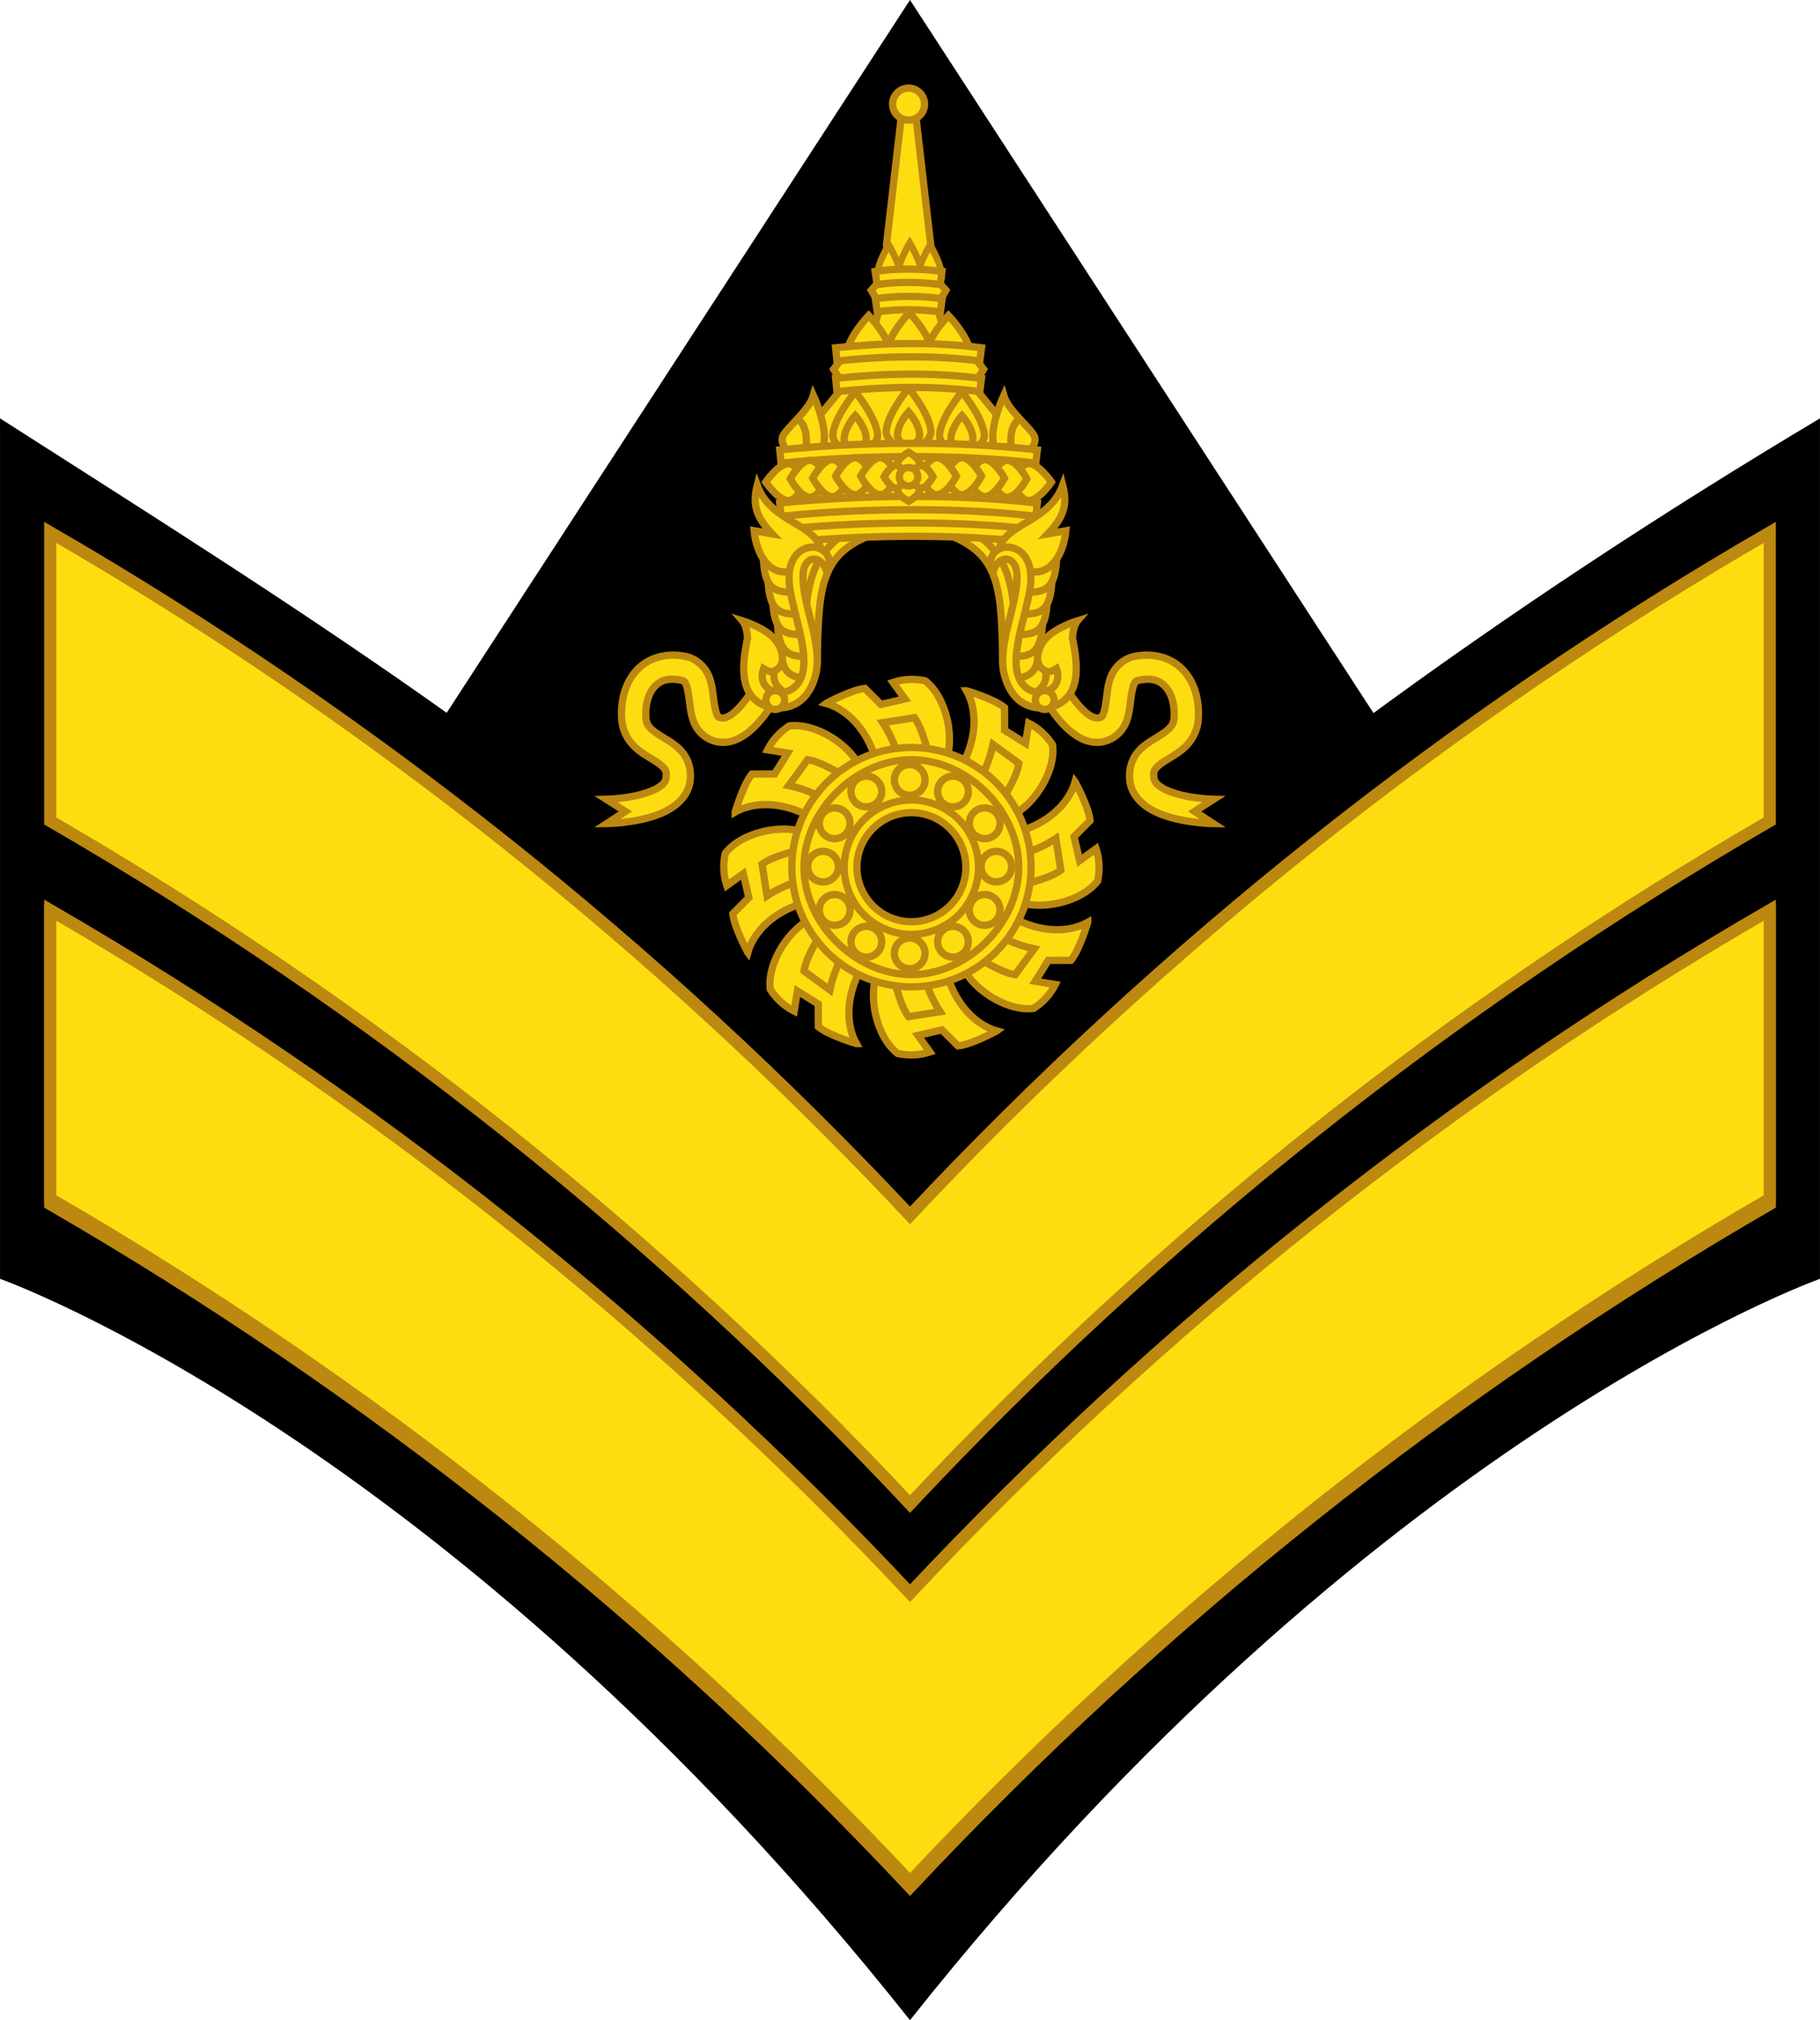 <?xml version="1.0" encoding="UTF-8" standalone="no"?>
<!-- Created with Inkscape (http://www.inkscape.org/) -->

<svg
   xmlns:dc="http://purl.org/dc/elements/1.1/"
   xmlns:cc="http://creativecommons.org/ns#"
   xmlns:rdf="http://www.w3.org/1999/02/22-rdf-syntax-ns#"
   xmlns:svg="http://www.w3.org/2000/svg"
   xmlns="http://www.w3.org/2000/svg"
   xmlns:sodipodi="http://sodipodi.sourceforge.net/DTD/sodipodi-0.dtd"
   xmlns:inkscape="http://www.inkscape.org/namespaces/inkscape"
   width="21.167mm"
   height="23.481mm"
   viewBox="0 0 75 83.201"
   id="svg17395"
   version="1.1"
   inkscape:version="0.92.0 r15299"
   sodipodi:docname="RTA_OR-4_(Corporal).svg">
  <defs
     id="defs17397" />
  <sodipodi:namedview
     id="base"
     pagecolor="#ffffff"
     bordercolor="#666666"
     borderopacity="1.0"
     inkscape:pageopacity="0.0"
     inkscape:pageshadow="2"
     inkscape:zoom="2.4013408"
     inkscape:cx="-30.172008"
     inkscape:cy="29.566345"
     inkscape:document-units="px"
     inkscape:current-layer="layer1"
     showgrid="false"
     fit-margin-top="0"
     fit-margin-left="0"
     fit-margin-right="0"
     fit-margin-bottom="0"
     inkscape:window-width="1920"
     inkscape:window-height="1137"
     inkscape:window-x="-8"
     inkscape:window-y="-8"
     inkscape:window-maximized="1" />
  <g
     inkscape:label="Layer 1"
     inkscape:groupmode="layer"
     id="layer1"
     transform="translate(156.786,-482.762)">
    <g
       transform="translate(-473.318,195.807)"
       id="g50620">
      <g
         id="g102096"
         transform="translate(75.044)">
        <g
           id="g102098"
           transform="translate(0,9.615)">
          <path
             sodipodi:nodetypes="ccccc"
             inkscape:connector-curvature="0"
             id="path102100"
             d="m 254.448,315.071 24.54,-37.732 24.54,37.732 -24.54,22 z"
             style="fill:#000000;fill-rule:evenodd;stroke:none;stroke-width:1px;stroke-linecap:butt;stroke-linejoin:miter;stroke-opacity:1" />
          <path
             sodipodi:nodetypes="ccccccc"
             inkscape:connector-curvature="0"
             id="path102102"
             d="m 316.488,294.57 v 35.438 c -5.1e-4,0 -18.43,6.51 -37.5,30.532 -19.071,-24.022 -37.5,-30.532 -37.5,-30.532 v -35.438 c 12.5,7.995 25,15.659 37.5,28 12.089,-11.389 24.664,-20.344 37.5,-28 z" />
        </g>
        <g
           id="g102104"
           transform="translate(5.2e-4,9.615)">
          <path
             style="fill:#00ff00;fill-opacity:1;stroke:#bc8810;stroke-width:0.5;stroke-miterlimit:10;stroke-dasharray:none;stroke-opacity:1"
             id="path102106"
             d="m 314.418,315.044 v 11.887 c -13.149,7.604 -25.088,17.102 -35.43,28.128 -10.344,-11.027 -22.282,-20.524 -35.431,-28.128 V 315.044 c 13.149,7.605 25.087,17.101 35.431,28.129 10.343,-11.028 22.282,-20.524 35.43,-28.129 z"
             stroke-miterlimit="10"
             inkscape:connector-curvature="0" />
          <path
             style="fill:#fddd10;fill-opacity:1;stroke:#bc8810;stroke-width:0.5;stroke-miterlimit:10;stroke-dasharray:none;stroke-opacity:1"
             id="path102108"
             d="m 314.418,299.265 v 11.886 c -13.149,7.606 -25.088,17.103 -35.43,28.13 -10.344,-11.028 -22.282,-20.524 -35.431,-28.13 v -11.886 c 13.149,7.605 25.087,17.102 35.431,28.13 10.343,-11.028 22.282,-20.525 35.43,-28.13 z"
             stroke-miterlimit="10"
             inkscape:connector-curvature="0" />
          <path
             sodipodi:nodetypes="ccccccc"
             style="fill:#fddd10;fill-opacity:1;stroke:#bc8810;stroke-width:0.5;stroke-miterlimit:10;stroke-dasharray:none;stroke-opacity:1"
             id="path102110"
             d="m 314.418,314.824 v 11.886 c -13.149,7.605 -25.088,17.102 -35.43,28.129 -10.344,-11.027 -22.282,-20.524 -35.431,-28.129 v -11.886 c 13.149,7.605 25.087,17.102 35.431,28.129 10.343,-11.027 22.282,-20.524 35.43,-28.129 z"
             stroke-miterlimit="10"
             inkscape:connector-curvature="0" />
        </g>
        <g
           id="g102112">
          <g
             transform="matrix(0,0.582,-0.582,0,783.418,242.8)"
             id="g102114"
             style="fill:#fddd10;fill-opacity:1;stroke:#bc8810;stroke-width:0.515;stroke-miterlimit:4;stroke-dasharray:none;stroke-opacity:1">
            <g
               id="g102116"
               style="fill:#fddd10;fill-opacity:1;stroke:#bc8810;stroke-width:0.515;stroke-miterlimit:4;stroke-dasharray:none;stroke-opacity:1">
              <g
                 id="g102118"
                 transform="rotate(-34.232,137.246,866.65)"
                 style="fill:#fddd10;fill-opacity:1;stroke:#bc8810;stroke-width:0.515;stroke-miterlimit:4;stroke-dasharray:none;stroke-opacity:1">
                <g
                   id="g102120"
                   style="fill:#fddd10;fill-opacity:1;stroke:#bc8810;stroke-width:0.515;stroke-miterlimit:4;stroke-dasharray:none;stroke-opacity:1">
                  <path
                     style="fill:#fddd10;fill-opacity:1;fill-rule:evenodd;stroke:#bc8810;stroke-width:0.515;stroke-linecap:butt;stroke-linejoin:miter;stroke-miterlimit:4;stroke-dasharray:none;stroke-opacity:1"
                     d="m 138.78,853.639 c 0,0 2.027,0.199 2.862,0.666 l 0.306,1.577 1.623,0.628 -0.039,-1.439 c 0.694,0.199 1.349,0.575 1.944,1.186 0.587,1.746 -0.456,4.665 -2.327,5.763 l -4.095,-2.166 c 1.146,-2.342 0.913,-4.804 -0.275,-6.215 z"
                     id="path102122"
                     inkscape:connector-curvature="0" />
                  <path
                     sodipodi:nodetypes="ccccc"
                     style="fill:#fddd10;fill-opacity:1;fill-rule:evenodd;stroke:#bc8810;stroke-width:0.515;stroke-linecap:butt;stroke-linejoin:miter;stroke-miterlimit:4;stroke-dasharray:none;stroke-opacity:1"
                     d="m 140.597,860.842 c 0.265,-1.25 0.711,-2.283 0.73,-3.826 l 2.052,0.974 c 0.042,1.058 -0.625,2.559 -0.974,3.861 z"
                     id="path102124"
                     inkscape:connector-curvature="0" />
                </g>
              </g>
              <g
                 transform="rotate(10.768,137.328,866.381)"
                 id="g102126"
                 style="fill:#fddd10;fill-opacity:1;stroke:#bc8810;stroke-width:0.515;stroke-miterlimit:4;stroke-dasharray:none;stroke-opacity:1">
                <g
                   id="g102128"
                   style="fill:#fddd10;fill-opacity:1;stroke:#bc8810;stroke-width:0.515;stroke-miterlimit:4;stroke-dasharray:none;stroke-opacity:1">
                  <path
                     inkscape:connector-curvature="0"
                     id="path102130"
                     d="m 138.78,853.639 c 0,0 2.027,0.199 2.862,0.666 l 0.306,1.577 1.623,0.628 -0.039,-1.439 c 0.694,0.199 1.349,0.575 1.944,1.186 0.587,1.746 -0.456,4.665 -2.327,5.763 l -4.095,-2.166 c 1.146,-2.342 0.913,-4.804 -0.275,-6.215 z"
                     style="fill:#fddd10;fill-opacity:1;fill-rule:evenodd;stroke:#bc8810;stroke-width:0.515;stroke-linecap:butt;stroke-linejoin:miter;stroke-miterlimit:4;stroke-dasharray:none;stroke-opacity:1" />
                  <path
                     inkscape:connector-curvature="0"
                     id="path102132"
                     d="m 140.597,860.842 c 0.265,-1.25 0.711,-2.283 0.73,-3.826 l 2.052,0.974 c 0.042,1.058 -0.625,2.559 -0.974,3.861 z"
                     style="fill:#fddd10;fill-opacity:1;fill-rule:evenodd;stroke:#bc8810;stroke-width:0.515;stroke-linecap:butt;stroke-linejoin:miter;stroke-miterlimit:4;stroke-dasharray:none;stroke-opacity:1"
                     sodipodi:nodetypes="ccccc" />
                </g>
              </g>
              <g
                 id="g102134"
                 transform="rotate(55.768,137.241,866.594)"
                 style="fill:#fddd10;fill-opacity:1;stroke:#bc8810;stroke-width:0.515;stroke-miterlimit:4;stroke-dasharray:none;stroke-opacity:1">
                <g
                   id="g102136"
                   style="fill:#fddd10;fill-opacity:1;stroke:#bc8810;stroke-width:0.515;stroke-miterlimit:4;stroke-dasharray:none;stroke-opacity:1">
                  <path
                     style="fill:#fddd10;fill-opacity:1;fill-rule:evenodd;stroke:#bc8810;stroke-width:0.515;stroke-linecap:butt;stroke-linejoin:miter;stroke-miterlimit:4;stroke-dasharray:none;stroke-opacity:1"
                     d="m 138.78,853.639 c 0,0 2.027,0.199 2.862,0.666 l 0.306,1.577 1.623,0.628 -0.039,-1.439 c 0.694,0.199 1.349,0.575 1.944,1.186 0.587,1.746 -0.456,4.665 -2.327,5.763 l -4.095,-2.166 c 1.146,-2.342 0.913,-4.804 -0.275,-6.215 z"
                     id="path102138"
                     inkscape:connector-curvature="0" />
                  <path
                     sodipodi:nodetypes="ccccc"
                     style="fill:#fddd10;fill-opacity:1;fill-rule:evenodd;stroke:#bc8810;stroke-width:0.515;stroke-linecap:butt;stroke-linejoin:miter;stroke-miterlimit:4;stroke-dasharray:none;stroke-opacity:1"
                     d="m 140.597,860.842 c 0.265,-1.25 0.711,-2.283 0.73,-3.826 l 2.052,0.974 c 0.042,1.058 -0.625,2.559 -0.974,3.861 z"
                     id="path102140"
                     inkscape:connector-curvature="0" />
                </g>
              </g>
              <g
                 transform="rotate(100.768,137.26,866.604)"
                 id="g102142"
                 style="fill:#fddd10;fill-opacity:1;stroke:#bc8810;stroke-width:0.515;stroke-miterlimit:4;stroke-dasharray:none;stroke-opacity:1">
                <g
                   id="g102144"
                   style="fill:#fddd10;fill-opacity:1;stroke:#bc8810;stroke-width:0.515;stroke-miterlimit:4;stroke-dasharray:none;stroke-opacity:1">
                  <path
                     inkscape:connector-curvature="0"
                     id="path102146"
                     d="m 138.78,853.639 c 0,0 2.027,0.199 2.862,0.666 l 0.306,1.577 1.623,0.628 -0.039,-1.439 c 0.694,0.199 1.349,0.575 1.944,1.186 0.587,1.746 -0.456,4.665 -2.327,5.763 l -4.095,-2.166 c 1.146,-2.342 0.913,-4.804 -0.275,-6.215 z"
                     style="fill:#fddd10;fill-opacity:1;fill-rule:evenodd;stroke:#bc8810;stroke-width:0.515;stroke-linecap:butt;stroke-linejoin:miter;stroke-miterlimit:4;stroke-dasharray:none;stroke-opacity:1" />
                  <path
                     inkscape:connector-curvature="0"
                     id="path102148"
                     d="m 140.597,860.842 c 0.265,-1.25 0.711,-2.283 0.73,-3.826 l 2.052,0.974 c 0.042,1.058 -0.625,2.559 -0.974,3.861 z"
                     style="fill:#fddd10;fill-opacity:1;fill-rule:evenodd;stroke:#bc8810;stroke-width:0.515;stroke-linecap:butt;stroke-linejoin:miter;stroke-miterlimit:4;stroke-dasharray:none;stroke-opacity:1"
                     sodipodi:nodetypes="ccccc" />
                </g>
              </g>
              <g
                 id="g102150"
                 transform="rotate(145.768,137.242,866.611)"
                 style="fill:#fddd10;fill-opacity:1;stroke:#bc8810;stroke-width:0.515;stroke-miterlimit:4;stroke-dasharray:none;stroke-opacity:1">
                <g
                   id="g102152"
                   style="fill:#fddd10;fill-opacity:1;stroke:#bc8810;stroke-width:0.515;stroke-miterlimit:4;stroke-dasharray:none;stroke-opacity:1">
                  <path
                     style="fill:#fddd10;fill-opacity:1;fill-rule:evenodd;stroke:#bc8810;stroke-width:0.515;stroke-linecap:butt;stroke-linejoin:miter;stroke-miterlimit:4;stroke-dasharray:none;stroke-opacity:1"
                     d="m 138.78,853.639 c 0,0 2.027,0.199 2.862,0.666 l 0.306,1.577 1.623,0.628 -0.039,-1.439 c 0.694,0.199 1.349,0.575 1.944,1.186 0.587,1.746 -0.456,4.665 -2.327,5.763 l -4.095,-2.166 c 1.146,-2.342 0.913,-4.804 -0.275,-6.215 z"
                     id="path102154"
                     inkscape:connector-curvature="0" />
                  <path
                     sodipodi:nodetypes="ccccc"
                     style="fill:#fddd10;fill-opacity:1;fill-rule:evenodd;stroke:#bc8810;stroke-width:0.515;stroke-linecap:butt;stroke-linejoin:miter;stroke-miterlimit:4;stroke-dasharray:none;stroke-opacity:1"
                     d="m 140.597,860.842 c 0.265,-1.25 0.711,-2.283 0.73,-3.826 l 2.052,0.974 c 0.042,1.058 -0.625,2.559 -0.974,3.861 z"
                     id="path102156"
                     inkscape:connector-curvature="0" />
                </g>
              </g>
              <g
                 transform="rotate(-169.232,137.254,866.625)"
                 id="g102158"
                 style="fill:#fddd10;fill-opacity:1;stroke:#bc8810;stroke-width:0.515;stroke-miterlimit:4;stroke-dasharray:none;stroke-opacity:1">
                <g
                   id="g102160"
                   style="fill:#fddd10;fill-opacity:1;stroke:#bc8810;stroke-width:0.515;stroke-miterlimit:4;stroke-dasharray:none;stroke-opacity:1">
                  <path
                     inkscape:connector-curvature="0"
                     id="path102162"
                     d="m 138.78,853.639 c 0,0 2.027,0.199 2.862,0.666 l 0.306,1.577 1.623,0.628 -0.039,-1.439 c 0.694,0.199 1.349,0.575 1.944,1.186 0.587,1.746 -0.456,4.665 -2.327,5.763 l -4.095,-2.166 c 1.146,-2.342 0.913,-4.804 -0.275,-6.215 z"
                     style="fill:#fddd10;fill-opacity:1;fill-rule:evenodd;stroke:#bc8810;stroke-width:0.515;stroke-linecap:butt;stroke-linejoin:miter;stroke-miterlimit:4;stroke-dasharray:none;stroke-opacity:1" />
                  <path
                     inkscape:connector-curvature="0"
                     id="path102164"
                     d="m 140.597,860.842 c 0.265,-1.25 0.711,-2.283 0.73,-3.826 l 2.052,0.974 c 0.042,1.058 -0.625,2.559 -0.974,3.861 z"
                     style="fill:#fddd10;fill-opacity:1;fill-rule:evenodd;stroke:#bc8810;stroke-width:0.515;stroke-linecap:butt;stroke-linejoin:miter;stroke-miterlimit:4;stroke-dasharray:none;stroke-opacity:1"
                     sodipodi:nodetypes="ccccc" />
                </g>
              </g>
              <g
                 id="g102166"
                 transform="rotate(-124.232,137.243,866.621)"
                 style="fill:#fddd10;fill-opacity:1;stroke:#bc8810;stroke-width:0.515;stroke-miterlimit:4;stroke-dasharray:none;stroke-opacity:1">
                <g
                   id="g102168"
                   style="fill:#fddd10;fill-opacity:1;stroke:#bc8810;stroke-width:0.515;stroke-miterlimit:4;stroke-dasharray:none;stroke-opacity:1">
                  <path
                     style="fill:#fddd10;fill-opacity:1;fill-rule:evenodd;stroke:#bc8810;stroke-width:0.515;stroke-linecap:butt;stroke-linejoin:miter;stroke-miterlimit:4;stroke-dasharray:none;stroke-opacity:1"
                     d="m 138.78,853.639 c 0,0 2.027,0.199 2.862,0.666 l 0.306,1.577 1.623,0.628 -0.039,-1.439 c 0.694,0.199 1.349,0.575 1.944,1.186 0.587,1.746 -0.456,4.665 -2.327,5.763 l -4.095,-2.166 c 1.146,-2.342 0.913,-4.804 -0.275,-6.215 z"
                     id="path102170"
                     inkscape:connector-curvature="0" />
                  <path
                     sodipodi:nodetypes="ccccc"
                     style="fill:#fddd10;fill-opacity:1;fill-rule:evenodd;stroke:#bc8810;stroke-width:0.515;stroke-linecap:butt;stroke-linejoin:miter;stroke-miterlimit:4;stroke-dasharray:none;stroke-opacity:1"
                     d="m 140.597,860.842 c 0.265,-1.25 0.711,-2.283 0.73,-3.826 l 2.052,0.974 c 0.042,1.058 -0.625,2.559 -0.974,3.861 z"
                     id="path102172"
                     inkscape:connector-curvature="0" />
                </g>
              </g>
              <g
                 transform="rotate(-79.232,137.246,866.65)"
                 id="g102174"
                 style="fill:#fddd10;fill-opacity:1;stroke:#bc8810;stroke-width:0.515;stroke-miterlimit:4;stroke-dasharray:none;stroke-opacity:1">
                <g
                   id="g102176"
                   style="fill:#fddd10;fill-opacity:1;stroke:#bc8810;stroke-width:0.515;stroke-miterlimit:4;stroke-dasharray:none;stroke-opacity:1">
                  <path
                     inkscape:connector-curvature="0"
                     id="path102178"
                     d="m 138.78,853.639 c 0,0 2.027,0.199 2.862,0.666 l 0.306,1.577 1.623,0.628 -0.039,-1.439 c 0.694,0.199 1.349,0.575 1.944,1.186 0.587,1.746 -0.456,4.665 -2.327,5.763 l -4.095,-2.166 c 1.146,-2.342 0.913,-4.804 -0.275,-6.215 z"
                     style="fill:#fddd10;fill-opacity:1;fill-rule:evenodd;stroke:#bc8810;stroke-width:0.515;stroke-linecap:butt;stroke-linejoin:miter;stroke-miterlimit:4;stroke-dasharray:none;stroke-opacity:1" />
                  <path
                     inkscape:connector-curvature="0"
                     id="path102180"
                     d="m 140.597,860.842 c 0.265,-1.25 0.711,-2.283 0.73,-3.826 l 2.052,0.974 c 0.042,1.058 -0.625,2.559 -0.974,3.861 z"
                     style="fill:#fddd10;fill-opacity:1;fill-rule:evenodd;stroke:#bc8810;stroke-width:0.515;stroke-linecap:butt;stroke-linejoin:miter;stroke-miterlimit:4;stroke-dasharray:none;stroke-opacity:1"
                     sodipodi:nodetypes="ccccc" />
                </g>
              </g>
            </g>
            <g
               transform="translate(-0.014,-0.031)"
               id="g102182"
               style="fill:#fddd10;fill-opacity:1;stroke:#bc8810;stroke-width:0.515;stroke-miterlimit:4;stroke-dasharray:none;stroke-opacity:1">
              <path
                 id="path102184"
                 d="m 137.25,858.178 a 8.469,8.469 0 0 1 8.465,8.473 8.469,8.469 0 0 1 -8.465,8.465 8.469,8.469 0 0 1 -8.473,-8.465 8.469,8.469 0 0 1 8.473,-8.473 z m 0,4.615 a 3.859,3.859 0 0 0 -3.865,3.857 3.859,3.859 0 0 0 3.865,3.857 3.859,3.859 0 0 0 3.857,-3.857 3.859,3.859 0 0 0 -3.857,-3.857 z"
                 style="fill:#fddd10;fill-opacity:1;stroke:#bc8810;stroke-width:0.515;stroke-linejoin:round;stroke-miterlimit:4;stroke-dasharray:none;stroke-opacity:1"
                 inkscape:connector-curvature="0" />
              <path
                 style="fill:none;fill-opacity:1;stroke:#bc8810;stroke-width:0.515;stroke-linejoin:round;stroke-miterlimit:4;stroke-dasharray:none;stroke-opacity:1"
                 d="m 137.25,861.894 c 1.244,5.9e-4 2.48,0.513 3.36,1.393 0.88,0.88 1.392,2.116 1.393,3.36 0.002,1.245 -0.513,2.486 -1.393,3.368 -0.88,0.882 -2.114,1.392 -3.36,1.393 -1.247,0.002 -2.486,-0.511 -3.368,-1.393 -0.882,-0.882 -1.395,-2.121 -1.393,-3.368 6.3e-4,-1.246 0.511,-2.48 1.393,-3.36 0.882,-0.88 2.122,-1.395 3.368,-1.393 z"
                 id="path102186"
                 inkscape:connector-curvature="0" />
              <path
                 style="fill:none;fill-opacity:1;stroke:#bc8810;stroke-width:0.515;stroke-linejoin:round;stroke-miterlimit:4;stroke-dasharray:none;stroke-opacity:1"
                 d="m 137.257,859.047 c 3.974,0.008 7.59,3.626 7.592,7.6 0.001,3.979 -3.621,7.606 -7.6,7.608 -3.982,10e-4 -7.609,-3.626 -7.608,-7.608 0.002,-3.98 3.629,-7.602 7.608,-7.6 h 0.008 z"
                 id="path102188"
                 inkscape:connector-curvature="0" />
              <g
                 transform="matrix(-3.919,0,0,3.919,706.198,-695.473)"
                 id="g102190"
                 style="fill:#fddd10;fill-opacity:1;stroke:#bc8810;stroke-width:0.132;stroke-miterlimit:4;stroke-dasharray:none;stroke-opacity:1">
                <path
                   inkscape:connector-curvature="0"
                   id="path102192"
                   transform="translate(0.016,352.36)"
                   d="m 145.152,44.432 a 0.277,0.277 0 0 0 -0.256,0.277 0.277,0.277 0 0 0 0.275,0.275 0.277,0.277 0 0 0 0.277,-0.275 0.277,0.277 0 0 0 -0.277,-0.277 0.277,0.277 0 0 0 -0.019,0 z m -0.77,0.209 a 0.277,0.277 0 0 0 -0.131,0.037 0.277,0.277 0 0 0 -0.102,0.379 0.277,0.277 0 0 0 0.379,0.102 0.277,0.277 0 0 0 0.102,-0.379 0.277,0.277 0 0 0 -0.248,-0.139 z m 1.561,0 a 0.277,0.277 0 0 0 -0.229,0.139 0.277,0.277 0 0 0 0.102,0.379 0.277,0.277 0 0 0 0.379,-0.102 0.277,0.277 0 0 0 -0.102,-0.379 0.277,0.277 0 0 0 -0.15,-0.037 z m 0.578,0.572 a 0.277,0.277 0 0 0 -0.131,0.037 0.277,0.277 0 0 0 -0.102,0.379 0.277,0.277 0 0 0 0.379,0.102 0.277,0.277 0 0 0 0.102,-0.379 0.277,0.277 0 0 0 -0.248,-0.139 z m -2.717,0.002 a 0.277,0.277 0 0 0 -0.229,0.137 0.277,0.277 0 0 0 0.102,0.379 0.277,0.277 0 0 0 0.379,-0.102 0.277,0.277 0 0 0 -0.102,-0.379 0.277,0.277 0 0 0 -0.15,-0.035 z m -0.217,0.781 a 0.277,0.277 0 0 0 -0.258,0.277 0.277,0.277 0 0 0 0.277,0.277 0.277,0.277 0 0 0 0.277,-0.277 0.277,0.277 0 0 0 -0.277,-0.277 0.277,0.277 0 0 0 -0.019,0 z m 3.131,0 a 0.277,0.277 0 0 0 -0.258,0.277 0.277,0.277 0 0 0 0.277,0.277 0.277,0.277 0 0 0 0.277,-0.277 0.277,0.277 0 0 0 -0.277,-0.277 0.277,0.277 0 0 0 -0.019,0 z m -2.908,0.783 a 0.277,0.277 0 0 0 -0.133,0.037 0.277,0.277 0 0 0 -0.102,0.379 0.277,0.277 0 0 0 0.379,0.102 0.277,0.277 0 0 0 0.102,-0.379 0.277,0.277 0 0 0 -0.246,-0.139 z m 2.705,0 a 0.277,0.277 0 0 0 -0.227,0.139 0.277,0.277 0 0 0 0.102,0.379 0.277,0.277 0 0 0 0.379,-0.102 0.277,0.277 0 0 0 -0.102,-0.379 0.277,0.277 0 0 0 -0.152,-0.037 z m -2.139,0.572 a 0.277,0.277 0 0 0 -0.227,0.139 0.277,0.277 0 0 0 0.102,0.379 0.277,0.277 0 0 0 0.379,-0.102 0.277,0.277 0 0 0 -0.102,-0.379 0.277,0.277 0 0 0 -0.152,-0.037 z m 1.572,0 a 0.277,0.277 0 0 0 -0.133,0.037 0.277,0.277 0 0 0 -0.102,0.379 0.277,0.277 0 0 0 0.379,0.102 0.277,0.277 0 0 0 0.102,-0.379 0.277,0.277 0 0 0 -0.246,-0.139 z m -0.797,0.211 a 0.277,0.277 0 0 0 -0.256,0.277 0.277,0.277 0 0 0 0.275,0.277 0.277,0.277 0 0 0 0.277,-0.277 0.277,0.277 0 0 0 -0.277,-0.277 0.277,0.277 0 0 0 -0.019,0 z"
                   style="fill:#fddd10;fill-opacity:1;stroke:#bc8810;stroke-width:0.132;stroke-linejoin:round;stroke-miterlimit:4;stroke-dasharray:none;stroke-opacity:1" />
              </g>
            </g>
          </g>
          <g
             style="stroke-width:0.3;stroke-miterlimit:4;stroke-dasharray:none"
             transform="translate(-0.258)"
             id="g102194">
            <path
               style="color:#000000;font-style:normal;font-variant:normal;font-weight:normal;font-stretch:normal;font-size:medium;line-height:normal;font-family:sans-serif;text-indent:0;text-align:start;text-decoration:none;text-decoration-line:none;text-decoration-style:solid;text-decoration-color:#000000;letter-spacing:normal;word-spacing:normal;text-transform:none;writing-mode:lr-tb;direction:ltr;baseline-shift:baseline;text-anchor:start;white-space:normal;clip-rule:nonzero;display:inline;overflow:visible;visibility:visible;opacity:1;isolation:auto;mix-blend-mode:normal;color-interpolation:sRGB;color-interpolation-filters:linearRGB;solid-color:#000000;solid-opacity:1;fill:#fddd10;fill-opacity:1;fill-rule:evenodd;stroke:#bc8810;stroke-width:0.3;stroke-linecap:butt;stroke-linejoin:miter;stroke-miterlimit:4;stroke-dasharray:none;stroke-dashoffset:0;stroke-opacity:1;color-rendering:auto;image-rendering:auto;shape-rendering:auto;text-rendering:auto;enable-background:accumulate"
               d="m 273.5,313.977 c 0,0 -0.309,0.73 -0.758,1.42 -0.224,0.345 -0.484,0.676 -0.723,0.883 -0.239,0.207 -0.417,0.261 -0.523,0.244 -0.166,-0.026 -0.157,-0.038 -0.213,-0.16 -0.056,-0.122 -0.099,-0.367 -0.135,-0.656 -0.036,-0.289 -0.065,-0.621 -0.213,-0.957 -0.148,-0.336 -0.488,-0.67 -0.941,-0.764 -0.792,-0.163 -1.53,0.059 -2,0.559 -0.47,0.499 -0.672,1.216 -0.633,1.99 0.024,0.465 0.226,0.852 0.479,1.113 0.252,0.262 0.534,0.422 0.766,0.562 0.231,0.141 0.409,0.264 0.494,0.369 0.086,0.105 0.123,0.173 0.094,0.41 -0.018,0.143 -0.094,0.254 -0.301,0.389 -0.207,0.134 -0.524,0.249 -0.85,0.326 -0.651,0.155 -1.309,0.168 -1.309,0.168 l 0.784,0.5 -0.768,0.5 c 0,0 0.739,-0.007 1.523,-0.193 0.392,-0.093 0.802,-0.229 1.162,-0.463 0.36,-0.234 0.691,-0.608 0.752,-1.105 0.056,-0.459 -0.082,-0.881 -0.312,-1.164 -0.23,-0.283 -0.509,-0.444 -0.748,-0.59 -0.239,-0.145 -0.442,-0.274 -0.566,-0.402 -0.124,-0.129 -0.189,-0.235 -0.201,-0.471 -0.029,-0.567 0.128,-1.004 0.363,-1.254 0.235,-0.25 0.547,-0.373 1.07,-0.266 0.163,0.034 0.168,0.056 0.227,0.189 0.059,0.134 0.101,0.386 0.137,0.676 0.036,0.29 0.065,0.62 0.219,0.953 0.154,0.334 0.511,0.657 0.967,0.729 0.522,0.082 0.976,-0.168 1.332,-0.477 0.356,-0.308 0.652,-0.702 0.906,-1.094 0.508,-0.783 0.842,-1.576 0.842,-1.576 z"
               id="path102196"
               inkscape:connector-curvature="0"
               sodipodi:nodetypes="csscccccccsccccsccccccccsccccccccccc" />
            <path
               sodipodi:nodetypes="csscccccccsccccsccccccccsccccccccccc"
               inkscape:connector-curvature="0"
               id="path102198"
               d="m 284.991,313.977 c 0,0 0.309,0.73 0.758,1.42 0.224,0.345 0.484,0.676 0.723,0.883 0.239,0.207 0.417,0.261 0.523,0.244 0.166,-0.026 0.157,-0.038 0.213,-0.16 0.056,-0.122 0.099,-0.367 0.135,-0.656 0.036,-0.289 0.065,-0.621 0.213,-0.957 0.148,-0.336 0.488,-0.67 0.941,-0.764 0.792,-0.163 1.53,0.059 2,0.559 0.47,0.499 0.672,1.216 0.633,1.99 -0.024,0.465 -0.226,0.852 -0.479,1.113 -0.252,0.262 -0.534,0.422 -0.766,0.562 -0.231,0.141 -0.409,0.264 -0.494,0.369 -0.086,0.105 -0.123,0.173 -0.094,0.41 0.018,0.143 0.094,0.254 0.301,0.389 0.207,0.134 0.524,0.249 0.85,0.326 0.651,0.155 1.309,0.168 1.309,0.168 l -0.784,0.5 0.768,0.5 c 0,0 -0.739,-0.007 -1.523,-0.193 -0.392,-0.093 -0.802,-0.229 -1.162,-0.463 -0.36,-0.234 -0.691,-0.608 -0.752,-1.105 -0.056,-0.459 0.082,-0.881 0.312,-1.164 0.23,-0.283 0.509,-0.444 0.748,-0.59 0.239,-0.145 0.442,-0.274 0.566,-0.402 0.124,-0.129 0.189,-0.235 0.201,-0.471 0.029,-0.567 -0.128,-1.004 -0.363,-1.254 -0.235,-0.25 -0.547,-0.373 -1.07,-0.266 -0.163,0.034 -0.168,0.056 -0.227,0.189 -0.059,0.134 -0.101,0.386 -0.137,0.676 -0.036,0.29 -0.065,0.62 -0.219,0.953 -0.154,0.334 -0.511,0.657 -0.967,0.729 -0.522,0.082 -0.976,-0.168 -1.332,-0.477 -0.356,-0.308 -0.652,-0.702 -0.906,-1.094 -0.508,-0.783 -0.842,-1.576 -0.842,-1.576 z"
               style="color:#000000;font-style:normal;font-variant:normal;font-weight:normal;font-stretch:normal;font-size:medium;line-height:normal;font-family:sans-serif;text-indent:0;text-align:start;text-decoration:none;text-decoration-line:none;text-decoration-style:solid;text-decoration-color:#000000;letter-spacing:normal;word-spacing:normal;text-transform:none;writing-mode:lr-tb;direction:ltr;baseline-shift:baseline;text-anchor:start;white-space:normal;clip-rule:nonzero;display:inline;overflow:visible;visibility:visible;opacity:1;isolation:auto;mix-blend-mode:normal;color-interpolation:sRGB;color-interpolation-filters:linearRGB;solid-color:#000000;solid-opacity:1;fill:#fddd10;fill-opacity:1;fill-rule:evenodd;stroke:#bc8810;stroke-width:0.3;stroke-linecap:butt;stroke-linejoin:miter;stroke-miterlimit:4;stroke-dasharray:none;stroke-dashoffset:0;stroke-opacity:1;color-rendering:auto;image-rendering:auto;shape-rendering:auto;text-rendering:auto;enable-background:accumulate" />
          </g>
          <g
             style="stroke-width:0.3;stroke-miterlimit:4;stroke-dasharray:none"
             transform="translate(-1.4e-5)"
             id="g102200">
            <path
               style="fill:#fddd10;fill-opacity:1;fill-rule:evenodd;stroke:#bc8810;stroke-width:0.3;stroke-linecap:butt;stroke-linejoin:miter;stroke-miterlimit:4;stroke-dasharray:none;stroke-opacity:1"
               d="m 274.886,313.03 0.369,-2.583 1.218,-1.402 -2.472,0.037 -0.111,1.439 z"
               id="path102202"
               inkscape:connector-curvature="0" />
            <path
               style="color:#000000;font-style:normal;font-variant:normal;font-weight:normal;font-stretch:normal;font-size:medium;line-height:normal;font-family:sans-serif;text-indent:0;text-align:start;text-decoration:none;text-decoration-line:none;text-decoration-style:solid;text-decoration-color:#000000;letter-spacing:normal;word-spacing:normal;text-transform:none;writing-mode:lr-tb;direction:ltr;baseline-shift:baseline;text-anchor:start;white-space:normal;clip-rule:nonzero;display:inline;overflow:visible;visibility:visible;opacity:1;isolation:auto;mix-blend-mode:normal;color-interpolation:sRGB;color-interpolation-filters:linearRGB;solid-color:#000000;solid-opacity:1;fill:#fddd10;fill-opacity:1;fill-rule:evenodd;stroke:#bc8810;stroke-width:0.3;stroke-linecap:butt;stroke-linejoin:miter;stroke-miterlimit:4;stroke-dasharray:none;stroke-dashoffset:0;stroke-opacity:1;color-rendering:auto;image-rendering:auto;shape-rendering:auto;text-rendering:auto;enable-background:accumulate"
               d="m 277.147,308.495 c -1.233,0.488 -1.89,1.24 -2.197,2.207 -0.307,0.967 -0.3,2.124 -0.337,3.538 l 0.547,0.014 c 0.036,-1.421 0.044,-2.546 0.311,-3.387 0.267,-0.841 0.754,-1.419 1.878,-1.864 z"
               id="path102204"
               inkscape:connector-curvature="0" />
            <path
               inkscape:connector-curvature="0"
               id="path102206"
               d="m 283.089,313.03 -0.369,-2.583 -1.218,-1.402 2.472,0.037 0.111,1.439 z"
               style="fill:#fddd10;fill-opacity:1;fill-rule:evenodd;stroke:#bc8810;stroke-width:0.3;stroke-linecap:butt;stroke-linejoin:miter;stroke-miterlimit:4;stroke-dasharray:none;stroke-opacity:1" />
            <path
               inkscape:connector-curvature="0"
               id="path102208"
               d="m 280.828,308.495 c 1.233,0.488 1.89,1.24 2.197,2.207 0.307,0.967 0.3,2.124 0.337,3.538 l -0.547,0.014 c -0.036,-1.421 -0.044,-2.546 -0.311,-3.387 -0.267,-0.841 -0.754,-1.419 -1.878,-1.864 z"
               style="color:#000000;font-style:normal;font-variant:normal;font-weight:normal;font-stretch:normal;font-size:medium;line-height:normal;font-family:sans-serif;text-indent:0;text-align:start;text-decoration:none;text-decoration-line:none;text-decoration-style:solid;text-decoration-color:#000000;letter-spacing:normal;word-spacing:normal;text-transform:none;writing-mode:lr-tb;direction:ltr;baseline-shift:baseline;text-anchor:start;white-space:normal;clip-rule:nonzero;display:inline;overflow:visible;visibility:visible;opacity:1;isolation:auto;mix-blend-mode:normal;color-interpolation:sRGB;color-interpolation-filters:linearRGB;solid-color:#000000;solid-opacity:1;fill:#fddd10;fill-opacity:1;fill-rule:evenodd;stroke:#bc8810;stroke-width:0.3;stroke-linecap:butt;stroke-linejoin:miter;stroke-miterlimit:4;stroke-dasharray:none;stroke-dashoffset:0;stroke-opacity:1;color-rendering:auto;image-rendering:auto;shape-rendering:auto;text-rendering:auto;enable-background:accumulate" />
            <g
               style="fill:#fddd10;fill-opacity:1;stroke:#bc8810;stroke-width:0.515;stroke-miterlimit:4;stroke-dasharray:none;stroke-opacity:1"
               id="g102210"
               transform="matrix(0.582,0,0,0.582,-213.793,103.062)">
              <path
                 sodipodi:nodetypes="cccccccccccccccccccccccccccccccccccc"
                 inkscape:connector-curvature="0"
                 id="path102212"
                 d="m 837.879,354.082 -0.076,-0.417 -0.795,-0.606 0.947,-1.212 -0.189,-3.711 1.506,-1.502 2.764,-3.371 -0.742,-1.163 0.809,-1.062 1.753,-0.742 0.742,-2.697 v 0 l -0.636,-1.095 0.772,-0.864 0.417,-1.363 -0.114,-0.985 1.06,-9.164 0.506,-0.341 0.506,0.341 1.06,9.164 -0.114,0.985 0.417,1.363 0.772,0.864 -0.636,1.095 v 0 l 0.742,2.697 1.753,0.742 0.809,1.062 -0.742,1.163 2.764,3.371 1.506,1.502 -0.189,3.711 0.947,1.212 -0.795,0.606 -0.076,0.417 c -5.842,-0.85 -12.117,-0.611 -17.446,0 z"
                 style="fill:#fddd10;fill-opacity:1;fill-rule:evenodd;stroke:#bc8810;stroke-width:0.515;stroke-linecap:butt;stroke-linejoin:miter;stroke-miterlimit:4;stroke-dasharray:none;stroke-opacity:1" />
              <g
                 style="fill:#fddd10;fill-opacity:1;stroke:#bc8810;stroke-width:0.912;stroke-miterlimit:4;stroke-dasharray:none;stroke-opacity:1"
                 transform="matrix(0.488,0,0,0.654,679.31,37.934)"
                 id="g102214">
                <path
                   style="fill:#fddd10;fill-opacity:1;fill-rule:evenodd;stroke:#bc8810;stroke-width:0.912;stroke-linecap:butt;stroke-linejoin:miter;stroke-miterlimit:4;stroke-dasharray:none;stroke-opacity:1"
                   d="m 341.613,454.876 c -0.1,-1.326 -1.687,-3.239 -1.687,-3.239 0,0 -1.586,1.913 -1.687,3.239 z"
                   id="path102216"
                   inkscape:connector-curvature="0"
                   sodipodi:nodetypes="cccc" />
                <path
                   style="fill:#fddd10;fill-opacity:1;fill-rule:evenodd;stroke:#bc8810;stroke-width:0.912;stroke-linecap:butt;stroke-linejoin:miter;stroke-miterlimit:4;stroke-dasharray:none;stroke-opacity:1"
                   d="m 344.668,454.667 c -0.1,-1.326 -1.687,-3.239 -1.687,-3.239 0,0 -1.586,1.913 -1.687,3.239 z"
                   id="path102218"
                   inkscape:connector-curvature="0"
                   sodipodi:nodetypes="cccc" />
                <path
                   sodipodi:nodetypes="cccc"
                   inkscape:connector-curvature="0"
                   id="path102220"
                   d="m 344.24,454.876 c 0.1,-1.326 1.687,-3.239 1.687,-3.239 0,0 1.586,1.913 1.687,3.239 z"
                   style="fill:#fddd10;fill-opacity:1;fill-rule:evenodd;stroke:#bc8810;stroke-width:0.912;stroke-linecap:butt;stroke-linejoin:miter;stroke-miterlimit:4;stroke-dasharray:none;stroke-opacity:1" />
              </g>
              <g
                 transform="matrix(0.94,0,0,0.94,524.486,-86.509)"
                 style="fill:#fddd10;fill-opacity:1;stroke:#bc8810;stroke-width:0.548;stroke-miterlimit:4;stroke-dasharray:none;stroke-opacity:1"
                 id="g102222">
                <path
                   style="fill:#fddd10;fill-opacity:1;fill-rule:evenodd;stroke:#bc8810;stroke-width:0.548;stroke-linecap:butt;stroke-linejoin:miter;stroke-miterlimit:4;stroke-dasharray:none;stroke-opacity:1"
                   d="m 344.363,460.62 c -0.1,-1.326 -1.687,-3.239 -1.687,-3.239 0,0 -1.586,1.913 -1.687,3.239 -0.062,0.818 1.555,1.666 1.687,1.534 0.132,0.132 1.749,-0.716 1.687,-1.534 z"
                   id="path102224"
                   inkscape:connector-curvature="0"
                   sodipodi:nodetypes="scscs" />
                <path
                   sodipodi:nodetypes="scscs"
                   inkscape:connector-curvature="0"
                   id="path102226"
                   d="m 343.51,460.883 c -0.05,-0.861 -0.834,-1.714 -0.834,-1.714 0,0 -0.785,0.854 -0.834,1.714 -0.031,0.531 0.769,1.082 0.834,0.996 0.065,0.086 0.865,-0.465 0.834,-0.996 z"
                   style="fill:#fddd10;fill-opacity:1;fill-rule:evenodd;stroke:#bc8810;stroke-width:0.548;stroke-linecap:butt;stroke-linejoin:miter;stroke-miterlimit:4;stroke-dasharray:none;stroke-opacity:1" />
              </g>
              <g
                 transform="matrix(0.94,0,0,0.94,524.463,-86.509)"
                 id="g102228"
                 style="fill:#fddd10;fill-opacity:1;stroke:#bc8810;stroke-width:0.548;stroke-miterlimit:4;stroke-dasharray:none;stroke-opacity:1">
                <g
                   id="g102230"
                   style="fill:#fddd10;fill-opacity:1;stroke:#bc8810;stroke-width:0.548;stroke-miterlimit:4;stroke-dasharray:none;stroke-opacity:1">
                  <g
                     transform="rotate(0.022,-396.097,-9940.174)"
                     id="g102232"
                     style="fill:#fddd10;fill-opacity:1;stroke:#bc8810;stroke-width:0.548;stroke-miterlimit:4;stroke-dasharray:none;stroke-opacity:1">
                    <path
                       sodipodi:nodetypes="scscs"
                       inkscape:connector-curvature="0"
                       id="path102234"
                       d="m 344.363,460.62 c -0.1,-1.326 -1.687,-3.239 -1.687,-3.239 0,0 -1.586,1.913 -1.687,3.239 -0.062,0.818 1.555,1.666 1.687,1.534 0.132,0.132 1.749,-0.716 1.687,-1.534 z"
                       style="fill:#fddd10;fill-opacity:1;fill-rule:evenodd;stroke:#bc8810;stroke-width:0.548;stroke-linecap:butt;stroke-linejoin:miter;stroke-miterlimit:4;stroke-dasharray:none;stroke-opacity:1" />
                    <path
                       style="fill:#fddd10;fill-opacity:1;fill-rule:evenodd;stroke:#bc8810;stroke-width:0.548;stroke-linecap:butt;stroke-linejoin:miter;stroke-miterlimit:4;stroke-dasharray:none;stroke-opacity:1"
                       d="m 343.51,460.883 c -0.05,-0.861 -0.834,-1.714 -0.834,-1.714 0,0 -0.785,0.854 -0.834,1.714 -0.031,0.531 0.769,1.082 0.834,0.996 0.065,0.086 0.865,-0.465 0.834,-0.996 z"
                       id="path102236"
                       inkscape:connector-curvature="0"
                       sodipodi:nodetypes="scscs" />
                  </g>
                  <g
                     id="g102238"
                     style="fill:#fddd10;fill-opacity:1;stroke:#bc8810;stroke-width:0.548;stroke-miterlimit:4;stroke-dasharray:none;stroke-opacity:1">
                    <g
                       transform="rotate(15.012,337.016,430.547)"
                       id="g102240"
                       style="fill:#fddd10;fill-opacity:1;stroke:#bc8810;stroke-width:0.548;stroke-miterlimit:4;stroke-dasharray:none;stroke-opacity:1">
                      <path
                         sodipodi:nodetypes="scscs"
                         inkscape:connector-curvature="0"
                         id="path102242"
                         d="m 344.363,460.62 c -0.1,-1.326 -1.687,-3.239 -1.687,-3.239 -0.02,1.19 -1.34,2.905 -1.43,3.572 -0.11,0.813 1.298,1.334 1.43,1.202 0.132,0.132 1.749,-0.716 1.687,-1.534 z"
                         style="fill:#fddd10;fill-opacity:1;fill-rule:evenodd;stroke:#bc8810;stroke-width:0.548;stroke-linecap:butt;stroke-linejoin:miter;stroke-miterlimit:4;stroke-dasharray:none;stroke-opacity:1" />
                    </g>
                    <path
                       style="fill:#fddd10;fill-opacity:1;fill-rule:evenodd;stroke:#bc8810;stroke-width:0.548;stroke-linecap:butt;stroke-linejoin:miter;stroke-miterlimit:4;stroke-dasharray:none;stroke-opacity:1"
                       d="m 334.306,459.691 c 0.93,0.53 0.712,2.315 0.549,2.521"
                       id="path102244"
                       inkscape:connector-curvature="0"
                       sodipodi:nodetypes="cc" />
                  </g>
                </g>
                <g
                   id="g102246"
                   transform="matrix(-1,0,0,1,685.402,0)"
                   style="fill:#fddd10;fill-opacity:1;stroke:#bc8810;stroke-width:0.548;stroke-miterlimit:4;stroke-dasharray:none;stroke-opacity:1">
                  <g
                     style="fill:#fddd10;fill-opacity:1;stroke:#bc8810;stroke-width:0.548;stroke-miterlimit:4;stroke-dasharray:none;stroke-opacity:1"
                     id="g102248"
                     transform="rotate(0.022,-396.097,-9940.174)">
                    <path
                       style="fill:#fddd10;fill-opacity:1;fill-rule:evenodd;stroke:#bc8810;stroke-width:0.548;stroke-linecap:butt;stroke-linejoin:miter;stroke-miterlimit:4;stroke-dasharray:none;stroke-opacity:1"
                       d="m 344.363,460.62 c -0.1,-1.326 -1.687,-3.239 -1.687,-3.239 0,0 -1.586,1.913 -1.687,3.239 -0.062,0.818 1.555,1.666 1.687,1.534 0.132,0.132 1.749,-0.716 1.687,-1.534 z"
                       id="path102250"
                       inkscape:connector-curvature="0"
                       sodipodi:nodetypes="scscs" />
                    <path
                       sodipodi:nodetypes="scscs"
                       inkscape:connector-curvature="0"
                       id="path102252"
                       d="m 343.51,460.883 c -0.05,-0.861 -0.834,-1.714 -0.834,-1.714 0,0 -0.785,0.854 -0.834,1.714 -0.031,0.531 0.769,1.082 0.834,0.996 0.065,0.086 0.865,-0.465 0.834,-0.996 z"
                       style="fill:#fddd10;fill-opacity:1;fill-rule:evenodd;stroke:#bc8810;stroke-width:0.548;stroke-linecap:butt;stroke-linejoin:miter;stroke-miterlimit:4;stroke-dasharray:none;stroke-opacity:1" />
                  </g>
                  <g
                     id="g102254"
                     style="fill:#fddd10;fill-opacity:1;stroke:#bc8810;stroke-width:0.548;stroke-miterlimit:4;stroke-dasharray:none;stroke-opacity:1">
                    <g
                       style="fill:#fddd10;fill-opacity:1;stroke:#bc8810;stroke-width:0.548;stroke-miterlimit:4;stroke-dasharray:none;stroke-opacity:1"
                       id="g102256"
                       transform="rotate(15.012,337.016,430.547)">
                      <path
                         style="fill:#fddd10;fill-opacity:1;fill-rule:evenodd;stroke:#bc8810;stroke-width:0.548;stroke-linecap:butt;stroke-linejoin:miter;stroke-miterlimit:4;stroke-dasharray:none;stroke-opacity:1"
                         d="m 344.363,460.62 c -0.1,-1.326 -1.687,-3.239 -1.687,-3.239 -0.02,1.19 -1.34,2.905 -1.43,3.572 -0.11,0.813 1.298,1.334 1.43,1.202 0.132,0.132 1.749,-0.716 1.687,-1.534 z"
                         id="path102258"
                         inkscape:connector-curvature="0"
                         sodipodi:nodetypes="scscs" />
                    </g>
                    <path
                       sodipodi:nodetypes="cc"
                       inkscape:connector-curvature="0"
                       id="path102260"
                       d="m 334.306,459.691 c 0.93,0.53 0.712,2.315 0.549,2.521"
                       style="fill:#fddd10;fill-opacity:1;fill-rule:evenodd;stroke:#bc8810;stroke-width:0.548;stroke-linecap:butt;stroke-linejoin:miter;stroke-miterlimit:4;stroke-dasharray:none;stroke-opacity:1" />
                  </g>
                </g>
              </g>
              <path
                 inkscape:connector-curvature="0"
                 id="path102262"
                 d="m 846.594,347.336 c -3.136,0.011 -6.269,0.178 -9.114,0.47 l 0.096,0.936 c 5.622,-0.577 12.427,-0.663 18.034,-0.002 l 0.11,-0.933 c -2.852,-0.336 -5.991,-0.483 -9.126,-0.472 z"
                 style="color:#000000;font-style:normal;font-variant:normal;font-weight:normal;font-stretch:normal;font-size:medium;line-height:normal;font-family:sans-serif;text-indent:0;text-align:start;text-decoration:none;text-decoration-line:none;text-decoration-style:solid;text-decoration-color:#000000;letter-spacing:normal;word-spacing:normal;text-transform:none;writing-mode:lr-tb;direction:ltr;baseline-shift:baseline;text-anchor:start;white-space:normal;clip-rule:nonzero;display:inline;overflow:visible;visibility:visible;opacity:1;isolation:auto;mix-blend-mode:normal;color-interpolation:sRGB;color-interpolation-filters:linearRGB;solid-color:#000000;solid-opacity:1;fill:#fddd10;fill-opacity:1;fill-rule:evenodd;stroke:#bc8810;stroke-width:0.515;stroke-linecap:butt;stroke-linejoin:miter;stroke-miterlimit:4;stroke-dasharray:none;stroke-dashoffset:0;stroke-opacity:1;color-rendering:auto;image-rendering:auto;shape-rendering:auto;text-rendering:auto;enable-background:accumulate" />
              <path
                 inkscape:connector-curvature="0"
                 id="path102264"
                 d="m 846.594,351.096 c -3.136,0.011 -6.269,0.178 -9.114,0.47 l 0.096,0.936 c 5.622,-0.577 12.427,-0.663 18.034,-0.002 l 0.11,-0.933 c -2.852,-0.336 -5.991,-0.483 -9.126,-0.472 z"
                 style="color:#000000;font-style:normal;font-variant:normal;font-weight:normal;font-stretch:normal;font-size:medium;line-height:normal;font-family:sans-serif;text-indent:0;text-align:start;text-decoration:none;text-decoration-line:none;text-decoration-style:solid;text-decoration-color:#000000;letter-spacing:normal;word-spacing:normal;text-transform:none;writing-mode:lr-tb;direction:ltr;baseline-shift:baseline;text-anchor:start;white-space:normal;clip-rule:nonzero;display:inline;overflow:visible;visibility:visible;opacity:1;isolation:auto;mix-blend-mode:normal;color-interpolation:sRGB;color-interpolation-filters:linearRGB;solid-color:#000000;solid-opacity:1;fill:#fddd10;fill-opacity:1;fill-rule:evenodd;stroke:#bc8810;stroke-width:0.515;stroke-linecap:butt;stroke-linejoin:miter;stroke-miterlimit:4;stroke-dasharray:none;stroke-dashoffset:0;stroke-opacity:1;color-rendering:auto;image-rendering:auto;shape-rendering:auto;text-rendering:auto;enable-background:accumulate" />
              <path
                 style="color:#000000;font-style:normal;font-variant:normal;font-weight:normal;font-stretch:normal;font-size:medium;line-height:normal;font-family:sans-serif;text-indent:0;text-align:start;text-decoration:none;text-decoration-line:none;text-decoration-style:solid;text-decoration-color:#000000;letter-spacing:normal;word-spacing:normal;text-transform:none;writing-mode:lr-tb;direction:ltr;baseline-shift:baseline;text-anchor:start;white-space:normal;clip-rule:nonzero;display:inline;overflow:visible;visibility:visible;opacity:1;isolation:auto;mix-blend-mode:normal;color-interpolation:sRGB;color-interpolation-filters:linearRGB;solid-color:#000000;solid-opacity:1;fill:#fddd10;fill-opacity:1;fill-rule:evenodd;stroke:#bc8810;stroke-width:0.515;stroke-linecap:butt;stroke-linejoin:miter;stroke-miterlimit:4;stroke-dasharray:none;stroke-dashoffset:0;stroke-opacity:1;color-rendering:auto;image-rendering:auto;shape-rendering:auto;text-rendering:auto;enable-background:accumulate"
                 d="m 846.594,352.976 c -3.136,0.011 -6.269,0.178 -9.114,0.47 l 0.096,0.936 c 5.622,-0.577 12.427,-0.663 18.034,-0.002 l 0.11,-0.933 c -2.852,-0.336 -5.991,-0.483 -9.126,-0.472 z"
                 id="path102266"
                 inkscape:connector-curvature="0" />
              <g
                 transform="matrix(0.94,0,0,0.94,524.274,-86.509)"
                 style="fill:#fddd10;fill-opacity:1;stroke:#bc8810;stroke-width:0.548;stroke-miterlimit:4;stroke-dasharray:none;stroke-opacity:1"
                 id="g102268">
                <g
                   style="fill:#fddd10;fill-opacity:1;stroke:#bc8810;stroke-width:0.548;stroke-miterlimit:4;stroke-dasharray:none;stroke-opacity:1"
                   id="g102270">
                  <path
                     sodipodi:nodetypes="scscs"
                     inkscape:connector-curvature="0"
                     id="path102272"
                     d="m 333.887,463.068 c -0.754,-0.051 -1.747,1.391 -1.747,1.391 0,0 0.993,1.442 1.747,1.391 0.644,-0.044 1.247,-1.391 1.247,-1.391 0,0 -0.603,-1.347 -1.247,-1.391 z"
                     style="fill:#fddd10;fill-opacity:1;fill-rule:evenodd;stroke:#bc8810;stroke-width:0.548;stroke-linecap:butt;stroke-linejoin:miter;stroke-miterlimit:4;stroke-dasharray:none;stroke-opacity:1" />
                  <path
                     style="fill:#fddd10;fill-opacity:1;fill-rule:evenodd;stroke:#bc8810;stroke-width:0.548;stroke-linecap:butt;stroke-linejoin:miter;stroke-miterlimit:4;stroke-dasharray:none;stroke-opacity:1"
                     d="m 335.517,462.821 c -0.754,-0.051 -1.526,1.391 -1.526,1.391 0,0 0.773,1.442 1.526,1.391 0.644,-0.044 1.247,-1.391 1.247,-1.391 0,0 -0.603,-1.347 -1.247,-1.391 z"
                     id="path102274"
                     inkscape:connector-curvature="0"
                     sodipodi:nodetypes="scscs" />
                  <path
                     sodipodi:nodetypes="scscs"
                     inkscape:connector-curvature="0"
                     id="path102276"
                     d="m 337.202,462.771 c -0.754,-0.051 -1.526,1.391 -1.526,1.391 0,0 0.773,1.442 1.526,1.391 0.644,-0.044 1.247,-1.391 1.247,-1.391 0,0 -0.603,-1.347 -1.247,-1.391 z"
                     style="fill:#fddd10;fill-opacity:1;fill-rule:evenodd;stroke:#bc8810;stroke-width:0.548;stroke-linecap:butt;stroke-linejoin:miter;stroke-miterlimit:4;stroke-dasharray:none;stroke-opacity:1" />
                  <path
                     style="fill:#fddd10;fill-opacity:1;fill-rule:evenodd;stroke:#bc8810;stroke-width:0.548;stroke-linecap:butt;stroke-linejoin:miter;stroke-miterlimit:4;stroke-dasharray:none;stroke-opacity:1"
                     d="m 338.931,462.623 c -0.754,-0.051 -1.526,1.391 -1.526,1.391 0,0 0.773,1.442 1.526,1.391 0.644,-0.044 1.247,-1.391 1.247,-1.391 0,0 -0.603,-1.347 -1.247,-1.391 z"
                     id="path102278"
                     inkscape:connector-curvature="0"
                     sodipodi:nodetypes="scscs" />
                  <path
                     sodipodi:nodetypes="scscs"
                     inkscape:connector-curvature="0"
                     id="path102280"
                     d="m 340.82,462.623 c -0.754,-0.051 -1.526,1.391 -1.526,1.391 0,0 0.773,1.442 1.526,1.391 0.644,-0.044 1.247,-1.391 1.247,-1.391 0,0 -0.603,-1.347 -1.247,-1.391 z"
                     style="fill:#fddd10;fill-opacity:1;fill-rule:evenodd;stroke:#bc8810;stroke-width:0.548;stroke-linecap:butt;stroke-linejoin:miter;stroke-miterlimit:4;stroke-dasharray:none;stroke-opacity:1" />
                </g>
                <g
                   style="fill:#fddd10;fill-opacity:1;stroke:#bc8810;stroke-width:0.548;stroke-miterlimit:4;stroke-dasharray:none;stroke-opacity:1"
                   id="g102282"
                   transform="matrix(-1,0,0,1,685.804,0)">
                  <path
                     style="fill:#fddd10;fill-opacity:1;fill-rule:evenodd;stroke:#bc8810;stroke-width:0.548;stroke-linecap:butt;stroke-linejoin:miter;stroke-miterlimit:4;stroke-dasharray:none;stroke-opacity:1"
                     d="m 333.887,463.068 c -0.754,-0.051 -1.747,1.391 -1.747,1.391 0,0 0.993,1.442 1.747,1.391 0.644,-0.044 1.247,-1.391 1.247,-1.391 0,0 -0.603,-1.347 -1.247,-1.391 z"
                     id="path102284"
                     inkscape:connector-curvature="0"
                     sodipodi:nodetypes="scscs" />
                  <path
                     sodipodi:nodetypes="scscs"
                     inkscape:connector-curvature="0"
                     id="path102286"
                     d="m 335.517,462.821 c -0.754,-0.051 -1.526,1.391 -1.526,1.391 0,0 0.773,1.442 1.526,1.391 0.644,-0.044 1.247,-1.391 1.247,-1.391 0,0 -0.603,-1.347 -1.247,-1.391 z"
                     style="fill:#fddd10;fill-opacity:1;fill-rule:evenodd;stroke:#bc8810;stroke-width:0.548;stroke-linecap:butt;stroke-linejoin:miter;stroke-miterlimit:4;stroke-dasharray:none;stroke-opacity:1" />
                  <path
                     style="fill:#fddd10;fill-opacity:1;fill-rule:evenodd;stroke:#bc8810;stroke-width:0.548;stroke-linecap:butt;stroke-linejoin:miter;stroke-miterlimit:4;stroke-dasharray:none;stroke-opacity:1"
                     d="m 337.202,462.771 c -0.754,-0.051 -1.526,1.391 -1.526,1.391 0,0 0.773,1.442 1.526,1.391 0.644,-0.044 1.247,-1.391 1.247,-1.391 0,0 -0.603,-1.347 -1.247,-1.391 z"
                     id="path102288"
                     inkscape:connector-curvature="0"
                     sodipodi:nodetypes="scscs" />
                  <path
                     sodipodi:nodetypes="scscs"
                     inkscape:connector-curvature="0"
                     id="path102290"
                     d="m 338.931,462.623 c -0.754,-0.051 -1.526,1.391 -1.526,1.391 0,0 0.773,1.442 1.526,1.391 0.644,-0.044 1.247,-1.391 1.247,-1.391 0,0 -0.603,-1.347 -1.247,-1.391 z"
                     style="fill:#fddd10;fill-opacity:1;fill-rule:evenodd;stroke:#bc8810;stroke-width:0.548;stroke-linecap:butt;stroke-linejoin:miter;stroke-miterlimit:4;stroke-dasharray:none;stroke-opacity:1" />
                  <path
                     style="fill:#fddd10;fill-opacity:1;fill-rule:evenodd;stroke:#bc8810;stroke-width:0.548;stroke-linecap:butt;stroke-linejoin:miter;stroke-miterlimit:4;stroke-dasharray:none;stroke-opacity:1"
                     d="m 340.82,462.623 c -0.754,-0.051 -1.526,1.391 -1.526,1.391 0,0 0.773,1.442 1.526,1.391 0.644,-0.044 1.247,-1.391 1.247,-1.391 0,0 -0.603,-1.347 -1.247,-1.391 z"
                     id="path102292"
                     inkscape:connector-curvature="0"
                     sodipodi:nodetypes="scscs" />
                </g>
              </g>
              <g
                 style="fill:#fddd10;fill-opacity:1;stroke:#bc8810;stroke-width:0.548;stroke-miterlimit:4;stroke-dasharray:none;stroke-opacity:1"
                 transform="matrix(0.94,0,0,0.94,524.397,-86.509)"
                 id="g102294">
                <g
                   style="fill:#fddd10;fill-opacity:1;stroke:#bc8810;stroke-width:0.548;stroke-miterlimit:4;stroke-dasharray:none;stroke-opacity:1"
                   id="g102296">
                  <path
                     sodipodi:nodetypes="scscs"
                     inkscape:connector-curvature="0"
                     id="path102298"
                     d="m 341.92,463.145 c -0.031,-0.461 0.851,-0.934 0.851,-0.934 0,0 0.882,0.473 0.851,0.934 -0.027,0.394 -0.851,0.763 -0.851,0.763 0,0 -0.824,-0.369 -0.851,-0.763 z"
                     style="fill:#fddd10;fill-opacity:1;fill-rule:evenodd;stroke:#bc8810;stroke-width:0.548;stroke-linecap:butt;stroke-linejoin:miter;stroke-miterlimit:4;stroke-dasharray:none;stroke-opacity:1" />
                  <path
                     style="fill:#fddd10;fill-opacity:1;fill-rule:evenodd;stroke:#bc8810;stroke-width:0.548;stroke-linecap:butt;stroke-linejoin:miter;stroke-miterlimit:4;stroke-dasharray:none;stroke-opacity:1"
                     d="m 341.92,464.969 c -0.031,0.461 0.851,0.934 0.851,0.934 0,0 0.882,-0.473 0.851,-0.934 -0.027,-0.394 -0.851,-0.763 -0.851,-0.763 0,0 -0.824,0.369 -0.851,0.763 z"
                     id="path102300"
                     inkscape:connector-curvature="0"
                     sodipodi:nodetypes="scscs" />
                  <path
                     style="fill:#fddd10;fill-opacity:1;fill-rule:evenodd;stroke:#bc8810;stroke-width:0.548;stroke-linecap:butt;stroke-linejoin:miter;stroke-miterlimit:4;stroke-dasharray:none;stroke-opacity:1"
                     d="m 343.682,463.206 c 0.461,-0.031 0.934,0.851 0.934,0.851 0,0 -0.473,0.882 -0.934,0.851 -0.394,-0.027 -0.763,-0.851 -0.763,-0.851 0,0 0.369,-0.824 0.763,-0.851 z"
                     id="path102302"
                     inkscape:connector-curvature="0"
                     sodipodi:nodetypes="scscs" />
                  <path
                     sodipodi:nodetypes="scscs"
                     inkscape:connector-curvature="0"
                     id="path102304"
                     d="m 341.859,463.206 c -0.461,-0.031 -0.934,0.851 -0.934,0.851 0,0 0.473,0.882 0.934,0.851 0.394,-0.027 0.763,-0.851 0.763,-0.851 0,0 -0.369,-0.824 -0.763,-0.851 z"
                     style="fill:#fddd10;fill-opacity:1;fill-rule:evenodd;stroke:#bc8810;stroke-width:0.548;stroke-linecap:butt;stroke-linejoin:miter;stroke-miterlimit:4;stroke-dasharray:none;stroke-opacity:1" />
                </g>
                <circle
                   style="fill:#fddd10;fill-opacity:1;stroke:#bc8810;stroke-width:0.548;stroke-linejoin:round;stroke-miterlimit:4;stroke-dasharray:none;stroke-opacity:1"
                   id="circle102306"
                   cx="342.771"
                   cy="464.057"
                   r="0.698" />
              </g>
              <path
                 inkscape:connector-curvature="0"
                 id="path102308"
                 d="m 846.592,342.443 c -1.721,0.009 -3.44,0.118 -5.155,0.297 l 0.097,0.936 c 3.381,-0.353 6.75,-0.427 10.111,-0.002 l 0.119,-0.933 c -1.726,-0.218 -3.451,-0.309 -5.172,-0.299 z"
                 style="color:#000000;font-style:normal;font-variant:normal;font-weight:normal;font-stretch:normal;font-size:medium;line-height:normal;font-family:sans-serif;text-indent:0;text-align:start;text-decoration:none;text-decoration-line:none;text-decoration-style:solid;text-decoration-color:#000000;letter-spacing:normal;word-spacing:normal;text-transform:none;writing-mode:lr-tb;direction:ltr;baseline-shift:baseline;text-anchor:start;white-space:normal;clip-rule:nonzero;display:inline;overflow:visible;visibility:visible;opacity:1;isolation:auto;mix-blend-mode:normal;color-interpolation:sRGB;color-interpolation-filters:linearRGB;solid-color:#000000;solid-opacity:1;fill:#fddd10;fill-opacity:1;fill-rule:evenodd;stroke:#bc8810;stroke-width:0.515;stroke-linecap:butt;stroke-linejoin:miter;stroke-miterlimit:4;stroke-dasharray:none;stroke-dashoffset:0;stroke-opacity:1;color-rendering:auto;image-rendering:auto;shape-rendering:auto;text-rendering:auto;enable-background:accumulate" />
              <path
                 inkscape:connector-curvature="0"
                 id="path102310"
                 d="m 848.98,337.104 c -1.572,-0.208 -3.15,-0.225 -4.731,0.002 l 0.134,0.931 c 1.488,-0.213 2.977,-0.198 4.474,0 l 0.123,-0.933 z"
                 style="color:#000000;font-style:normal;font-variant:normal;font-weight:normal;font-stretch:normal;font-size:medium;line-height:normal;font-family:sans-serif;text-indent:0;text-align:start;text-decoration:none;text-decoration-line:none;text-decoration-style:solid;text-decoration-color:#000000;letter-spacing:normal;word-spacing:normal;text-transform:none;writing-mode:lr-tb;direction:ltr;baseline-shift:baseline;text-anchor:start;white-space:normal;clip-rule:nonzero;display:inline;overflow:visible;visibility:visible;opacity:1;isolation:auto;mix-blend-mode:normal;color-interpolation:sRGB;color-interpolation-filters:linearRGB;solid-color:#000000;solid-opacity:1;fill:#fddd10;fill-opacity:1;fill-rule:evenodd;stroke:#bc8810;stroke-width:0.515;stroke-linecap:butt;stroke-linejoin:miter;stroke-miterlimit:4;stroke-dasharray:none;stroke-dashoffset:0;stroke-opacity:1;color-rendering:auto;image-rendering:auto;shape-rendering:auto;text-rendering:auto;enable-background:accumulate" />
              <path
                 inkscape:connector-curvature="0"
                 id="path102312"
                 d="m 844.237,335.173 0.134,0.931 c 1.488,-0.213 2.977,-0.198 4.474,0 l 0.123,-0.931 c -1.572,-0.208 -3.15,-0.227 -4.731,0 z"
                 style="color:#000000;font-style:normal;font-variant:normal;font-weight:normal;font-stretch:normal;font-size:medium;line-height:normal;font-family:sans-serif;text-indent:0;text-align:start;text-decoration:none;text-decoration-line:none;text-decoration-style:solid;text-decoration-color:#000000;letter-spacing:normal;word-spacing:normal;text-transform:none;writing-mode:lr-tb;direction:ltr;baseline-shift:baseline;text-anchor:start;white-space:normal;clip-rule:nonzero;display:inline;overflow:visible;visibility:visible;opacity:1;isolation:auto;mix-blend-mode:normal;color-interpolation:sRGB;color-interpolation-filters:linearRGB;solid-color:#000000;solid-opacity:1;fill:#fddd10;fill-opacity:1;fill-rule:evenodd;stroke:#bc8810;stroke-width:0.515;stroke-linecap:butt;stroke-linejoin:miter;stroke-miterlimit:4;stroke-dasharray:none;stroke-dashoffset:0;stroke-opacity:1;color-rendering:auto;image-rendering:auto;shape-rendering:auto;text-rendering:auto;enable-background:accumulate" />
              <g
                 transform="matrix(0.94,0,0,0.94,524.251,-86.509)"
                 id="g102314"
                 style="fill:#fddd10;fill-opacity:1;stroke:#bc8810;stroke-width:0.548;stroke-miterlimit:4;stroke-dasharray:none;stroke-opacity:1">
                <path
                   sodipodi:nodetypes="cccc"
                   inkscape:connector-curvature="0"
                   id="path102316"
                   d="m 341.613,454.876 c -0.1,-1.326 -1.687,-2.958 -1.687,-2.958 0,0 -1.586,1.632 -1.687,2.958 z"
                   style="fill:#fddd10;fill-opacity:1;fill-rule:evenodd;stroke:#bc8810;stroke-width:0.548;stroke-linecap:butt;stroke-linejoin:miter;stroke-miterlimit:4;stroke-dasharray:none;stroke-opacity:1" />
                <path
                   sodipodi:nodetypes="cccc"
                   inkscape:connector-curvature="0"
                   id="path102318"
                   d="m 344.668,454.667 c -0.1,-1.326 -1.687,-2.958 -1.687,-2.958 0,0 -1.586,1.632 -1.687,2.958 z"
                   style="fill:#fddd10;fill-opacity:1;fill-rule:evenodd;stroke:#bc8810;stroke-width:0.548;stroke-linecap:butt;stroke-linejoin:miter;stroke-miterlimit:4;stroke-dasharray:none;stroke-opacity:1" />
                <path
                   style="fill:#fddd10;fill-opacity:1;fill-rule:evenodd;stroke:#bc8810;stroke-width:0.548;stroke-linecap:butt;stroke-linejoin:miter;stroke-miterlimit:4;stroke-dasharray:none;stroke-opacity:1"
                   d="m 344.24,454.876 c 0.1,-1.326 1.687,-2.958 1.687,-2.958 0,0 1.586,1.632 1.687,2.958 z"
                   id="path102320"
                   inkscape:connector-curvature="0"
                   sodipodi:nodetypes="cccc" />
              </g>
              <path
                 inkscape:connector-curvature="0"
                 id="path102322"
                 d="m 846.592,340.279 c -1.721,0.01 -3.44,0.118 -5.155,0.297 l 0.097,0.934 c 3.381,-0.353 6.75,-0.425 10.111,0 l 0.119,-0.933 c -1.726,-0.218 -3.451,-0.309 -5.172,-0.299 z"
                 style="color:#000000;font-style:normal;font-variant:normal;font-weight:normal;font-stretch:normal;font-size:medium;line-height:normal;font-family:sans-serif;text-indent:0;text-align:start;text-decoration:none;text-decoration-line:none;text-decoration-style:solid;text-decoration-color:#000000;letter-spacing:normal;word-spacing:normal;text-transform:none;writing-mode:lr-tb;direction:ltr;baseline-shift:baseline;text-anchor:start;white-space:normal;clip-rule:nonzero;display:inline;overflow:visible;visibility:visible;opacity:1;isolation:auto;mix-blend-mode:normal;color-interpolation:sRGB;color-interpolation-filters:linearRGB;solid-color:#000000;solid-opacity:1;fill:#fddd10;fill-opacity:1;fill-rule:evenodd;stroke:#bc8810;stroke-width:0.515;stroke-linecap:butt;stroke-linejoin:miter;stroke-miterlimit:4;stroke-dasharray:none;stroke-dashoffset:0;stroke-opacity:1;color-rendering:auto;image-rendering:auto;shape-rendering:auto;text-rendering:auto;enable-background:accumulate" />
              <ellipse
                 ry="1.131"
                 rx="1.131"
                 cy="323.336"
                 cx="846.602"
                 id="ellipse102324"
                 style="fill:#fddd10;fill-opacity:1;stroke:#bc8810;stroke-width:0.515;stroke-linejoin:round;stroke-miterlimit:4;stroke-dasharray:none;stroke-opacity:1" />
            </g>
            <g
               id="g102326"
               style="fill:#fddd10;fill-opacity:1;stroke:#bc8810;stroke-width:0.548;stroke-miterlimit:4;stroke-dasharray:none;stroke-opacity:1"
               transform="matrix(0.547,0,0,0.547,92.075,52.708)">
              <path
                 sodipodi:nodetypes="cccc"
                 inkscape:connector-curvature="0"
                 id="path102328"
                 d="m 332.32,479.301 -1.635,-1.69 c -0.753,1.703 -0.5,2.421 1.061,3.123 z"
                 style="fill:#fddd10;fill-opacity:1;fill-rule:evenodd;stroke:#bc8810;stroke-width:0.548;stroke-linecap:butt;stroke-linejoin:miter;stroke-miterlimit:4;stroke-dasharray:none;stroke-opacity:1" />
              <path
                 style="fill:#fddd10;fill-opacity:1;fill-rule:evenodd;stroke:#bc8810;stroke-width:0.548;stroke-linecap:butt;stroke-linejoin:miter;stroke-miterlimit:4;stroke-dasharray:none;stroke-opacity:1"
                 d="m 333.5,479.301 -1.635,-1.69 c -0.753,1.703 -0.5,2.421 1.061,3.123 z"
                 id="path102330"
                 inkscape:connector-curvature="0"
                 sodipodi:nodetypes="cccc" />
              <path
                 sodipodi:nodetypes="cccc"
                 inkscape:connector-curvature="0"
                 id="path102332"
                 d="m 334.185,477.802 -2.164,-0.92 c -0.03,1.862 0.482,2.424 2.193,2.464 z"
                 style="fill:#fddd10;fill-opacity:1;fill-rule:evenodd;stroke:#bc8810;stroke-width:0.548;stroke-linecap:butt;stroke-linejoin:miter;stroke-miterlimit:4;stroke-dasharray:none;stroke-opacity:1" />
              <path
                 style="fill:#fddd10;fill-opacity:1;fill-rule:evenodd;stroke:#bc8810;stroke-width:0.548;stroke-linecap:butt;stroke-linejoin:miter;stroke-miterlimit:4;stroke-dasharray:none;stroke-opacity:1"
                 d="m 333.975,476.108 -2.242,-0.708 c 0.148,1.856 0.712,2.367 2.419,2.242 z"
                 id="path102334"
                 inkscape:connector-curvature="0"
                 sodipodi:nodetypes="cccc" />
              <path
                 sodipodi:nodetypes="cccc"
                 inkscape:connector-curvature="0"
                 id="path102336"
                 d="m 333.621,474.456 -2.242,-0.708 c 0.148,1.856 0.712,2.367 2.419,2.242 z"
                 style="fill:#fddd10;fill-opacity:1;fill-rule:evenodd;stroke:#bc8810;stroke-width:0.548;stroke-linecap:butt;stroke-linejoin:miter;stroke-miterlimit:4;stroke-dasharray:none;stroke-opacity:1" />
              <path
                 style="fill:#fddd10;fill-opacity:1;fill-rule:evenodd;stroke:#bc8810;stroke-width:0.548;stroke-linecap:butt;stroke-linejoin:miter;stroke-miterlimit:4;stroke-dasharray:none;stroke-opacity:1"
                 d="m 333.267,472.922 -2.242,-0.708 c 0.148,1.856 0.712,2.367 2.419,2.242 z"
                 id="path102338"
                 inkscape:connector-curvature="0"
                 sodipodi:nodetypes="cccc" />
              <path
                 sodipodi:nodetypes="cccc"
                 inkscape:connector-curvature="0"
                 id="path102340"
                 d="m 332.913,471.269 -2.242,-0.708 c 0.148,1.856 0.712,2.367 2.419,2.242 z"
                 style="fill:#fddd10;fill-opacity:1;fill-rule:evenodd;stroke:#bc8810;stroke-width:0.548;stroke-linecap:butt;stroke-linejoin:miter;stroke-miterlimit:4;stroke-dasharray:none;stroke-opacity:1" />
              <path
                 sodipodi:nodetypes="cccccccc"
                 inkscape:connector-curvature="0"
                 id="path102342"
                 d="m 335.096,470.03 c -0.234,-2.469 -3.792,-2.259 -4.898,-5.252 -0.357,1.389 -0.136,2.348 1.121,3.658 l -1.357,-0.236 c 0.166,1.841 1.272,3.647 3.068,2.95 l 0.649,-1.062 0.826,-0.236 z"
                 style="fill:#fddd10;fill-opacity:1;fill-rule:evenodd;stroke:#bc8810;stroke-width:0.548;stroke-linecap:butt;stroke-linejoin:miter;stroke-miterlimit:4;stroke-dasharray:none;stroke-opacity:1" />
              <path
                 sodipodi:nodetypes="ccsscccsscscsssccc"
                 inkscape:connector-curvature="0"
                 id="path102344"
                 d="m 331.16,481.51 c 2.01,0.273 3.085,-0.879 3.488,-2.678 0.255,-1.483 -0.233,-3.132 -0.607,-4.627 -0.375,-1.495 -0.554,-2.793 -0.23,-3.414 0.391,-0.751 1.286,-0.548 1.597,0.405 l 0.235,-0.435 c 0.06,-0.819 -0.587,-1.288 -1.154,-1.328 -0.567,-0.039 -1.195,0.25 -1.545,0.861 -0.661,1.155 -0.25,2.64 0.129,4.152 0.379,1.513 0.784,3.085 0.59,4.215 -0.214,1.531 -1.484,1.946 -2.329,1.599 -0.579,-0.238 -0.959,-0.834 -0.664,-1.676 0,0 0.413,0.261 0.632,0.221 0.31,-0.055 0.626,-0.303 0.727,-0.601 0.185,-0.542 -0.053,-1.205 -0.379,-1.676 -0.668,-0.963 -2.561,-1.549 -2.561,-1.549 0,0 0.33,0.38 0.379,1.296 -0.465,2.234 -0.649,4.589 1.693,5.233 z"
                 style="color:#000000;font-style:normal;font-variant:normal;font-weight:normal;font-stretch:normal;font-size:medium;line-height:normal;font-family:sans-serif;text-indent:0;text-align:start;text-decoration:none;text-decoration-line:none;text-decoration-style:solid;text-decoration-color:#000000;letter-spacing:normal;word-spacing:normal;text-transform:none;writing-mode:lr-tb;direction:ltr;baseline-shift:baseline;text-anchor:start;white-space:normal;clip-rule:nonzero;display:inline;overflow:visible;visibility:visible;opacity:1;isolation:auto;mix-blend-mode:normal;color-interpolation:sRGB;color-interpolation-filters:linearRGB;solid-color:#000000;solid-opacity:1;fill:#fddd10;fill-opacity:1;fill-rule:evenodd;stroke:#bc8810;stroke-width:0.548;stroke-linecap:butt;stroke-linejoin:miter;stroke-miterlimit:4;stroke-dasharray:none;stroke-dashoffset:0;stroke-opacity:1;color-rendering:auto;image-rendering:auto;shape-rendering:auto;text-rendering:auto;enable-background:accumulate" />
              <circle
                 r="0.708"
                 cy="480.946"
                 cx="331.556"
                 id="circle102346"
                 style="fill:#fddd10;fill-opacity:1;stroke:#bc8810;stroke-width:0.548;stroke-linejoin:round;stroke-miterlimit:4;stroke-dasharray:none;stroke-opacity:1" />
            </g>
            <g
               style="fill:#fddd10;fill-opacity:1;stroke:#bc8810;stroke-width:0.548;stroke-miterlimit:4;stroke-dasharray:none;stroke-opacity:1"
               id="g102348"
               transform="matrix(-0.547,0,0,0.547,465.9,52.708)">
              <path
                 style="fill:#fddd10;fill-opacity:1;fill-rule:evenodd;stroke:#bc8810;stroke-width:0.548;stroke-linecap:butt;stroke-linejoin:miter;stroke-miterlimit:4;stroke-dasharray:none;stroke-opacity:1"
                 d="m 332.32,479.301 -1.635,-1.69 c -0.753,1.703 -0.5,2.421 1.061,3.123 z"
                 id="path102350"
                 inkscape:connector-curvature="0"
                 sodipodi:nodetypes="cccc" />
              <path
                 sodipodi:nodetypes="cccc"
                 inkscape:connector-curvature="0"
                 id="path102352"
                 d="m 333.5,479.301 -1.635,-1.69 c -0.753,1.703 -0.5,2.421 1.061,3.123 z"
                 style="fill:#fddd10;fill-opacity:1;fill-rule:evenodd;stroke:#bc8810;stroke-width:0.548;stroke-linecap:butt;stroke-linejoin:miter;stroke-miterlimit:4;stroke-dasharray:none;stroke-opacity:1" />
              <path
                 style="fill:#fddd10;fill-opacity:1;fill-rule:evenodd;stroke:#bc8810;stroke-width:0.548;stroke-linecap:butt;stroke-linejoin:miter;stroke-miterlimit:4;stroke-dasharray:none;stroke-opacity:1"
                 d="m 334.185,477.802 -2.164,-0.92 c -0.03,1.862 0.482,2.424 2.193,2.464 z"
                 id="path102354"
                 inkscape:connector-curvature="0"
                 sodipodi:nodetypes="cccc" />
              <path
                 sodipodi:nodetypes="cccc"
                 inkscape:connector-curvature="0"
                 id="path102356"
                 d="m 333.975,476.108 -2.242,-0.708 c 0.148,1.856 0.712,2.367 2.419,2.242 z"
                 style="fill:#fddd10;fill-opacity:1;fill-rule:evenodd;stroke:#bc8810;stroke-width:0.548;stroke-linecap:butt;stroke-linejoin:miter;stroke-miterlimit:4;stroke-dasharray:none;stroke-opacity:1" />
              <path
                 style="fill:#fddd10;fill-opacity:1;fill-rule:evenodd;stroke:#bc8810;stroke-width:0.548;stroke-linecap:butt;stroke-linejoin:miter;stroke-miterlimit:4;stroke-dasharray:none;stroke-opacity:1"
                 d="m 333.621,474.456 -2.242,-0.708 c 0.148,1.856 0.712,2.367 2.419,2.242 z"
                 id="path102358"
                 inkscape:connector-curvature="0"
                 sodipodi:nodetypes="cccc" />
              <path
                 sodipodi:nodetypes="cccc"
                 inkscape:connector-curvature="0"
                 id="path102360"
                 d="m 333.267,472.922 -2.242,-0.708 c 0.148,1.856 0.712,2.367 2.419,2.242 z"
                 style="fill:#fddd10;fill-opacity:1;fill-rule:evenodd;stroke:#bc8810;stroke-width:0.548;stroke-linecap:butt;stroke-linejoin:miter;stroke-miterlimit:4;stroke-dasharray:none;stroke-opacity:1" />
              <path
                 style="fill:#fddd10;fill-opacity:1;fill-rule:evenodd;stroke:#bc8810;stroke-width:0.548;stroke-linecap:butt;stroke-linejoin:miter;stroke-miterlimit:4;stroke-dasharray:none;stroke-opacity:1"
                 d="m 332.913,471.269 -2.242,-0.708 c 0.148,1.856 0.712,2.367 2.419,2.242 z"
                 id="path102362"
                 inkscape:connector-curvature="0"
                 sodipodi:nodetypes="cccc" />
              <path
                 style="fill:#fddd10;fill-opacity:1;fill-rule:evenodd;stroke:#bc8810;stroke-width:0.548;stroke-linecap:butt;stroke-linejoin:miter;stroke-miterlimit:4;stroke-dasharray:none;stroke-opacity:1"
                 d="m 335.096,470.03 c -0.234,-2.469 -3.792,-2.259 -4.898,-5.252 -0.357,1.389 -0.136,2.348 1.121,3.658 l -1.357,-0.236 c 0.166,1.841 1.272,3.647 3.068,2.95 l 0.649,-1.062 0.826,-0.236 z"
                 id="path102364"
                 inkscape:connector-curvature="0"
                 sodipodi:nodetypes="cccccccc" />
              <path
                 style="color:#000000;font-style:normal;font-variant:normal;font-weight:normal;font-stretch:normal;font-size:medium;line-height:normal;font-family:sans-serif;text-indent:0;text-align:start;text-decoration:none;text-decoration-line:none;text-decoration-style:solid;text-decoration-color:#000000;letter-spacing:normal;word-spacing:normal;text-transform:none;writing-mode:lr-tb;direction:ltr;baseline-shift:baseline;text-anchor:start;white-space:normal;clip-rule:nonzero;display:inline;overflow:visible;visibility:visible;opacity:1;isolation:auto;mix-blend-mode:normal;color-interpolation:sRGB;color-interpolation-filters:linearRGB;solid-color:#000000;solid-opacity:1;fill:#fddd10;fill-opacity:1;fill-rule:evenodd;stroke:#bc8810;stroke-width:0.548;stroke-linecap:butt;stroke-linejoin:miter;stroke-miterlimit:4;stroke-dasharray:none;stroke-dashoffset:0;stroke-opacity:1;color-rendering:auto;image-rendering:auto;shape-rendering:auto;text-rendering:auto;enable-background:accumulate"
                 d="m 331.16,481.51 c 2.01,0.273 3.085,-0.879 3.488,-2.678 0.255,-1.483 -0.233,-3.132 -0.607,-4.627 -0.375,-1.495 -0.554,-2.793 -0.23,-3.414 0.391,-0.751 1.286,-0.548 1.597,0.405 l 0.235,-0.435 c 0.06,-0.819 -0.587,-1.288 -1.154,-1.328 -0.567,-0.039 -1.195,0.25 -1.545,0.861 -0.661,1.155 -0.25,2.64 0.129,4.152 0.379,1.513 0.784,3.085 0.59,4.215 -0.214,1.531 -1.484,1.946 -2.329,1.599 -0.579,-0.238 -0.959,-0.834 -0.664,-1.676 0,0 0.413,0.261 0.632,0.221 0.31,-0.055 0.626,-0.303 0.727,-0.601 0.185,-0.542 -0.053,-1.205 -0.379,-1.676 -0.668,-0.963 -2.561,-1.549 -2.561,-1.549 0,0 0.33,0.38 0.379,1.296 -0.465,2.234 -0.649,4.589 1.693,5.233 z"
                 id="path102366"
                 inkscape:connector-curvature="0"
                 sodipodi:nodetypes="ccsscccsscscsssccc" />
              <circle
                 style="fill:#fddd10;fill-opacity:1;stroke:#bc8810;stroke-width:0.548;stroke-linejoin:round;stroke-miterlimit:4;stroke-dasharray:none;stroke-opacity:1"
                 id="circle102368"
                 cx="331.556"
                 cy="480.946"
                 r="0.708" />
            </g>
          </g>
        </g>
      </g>
    </g>
  </g>
</svg>
